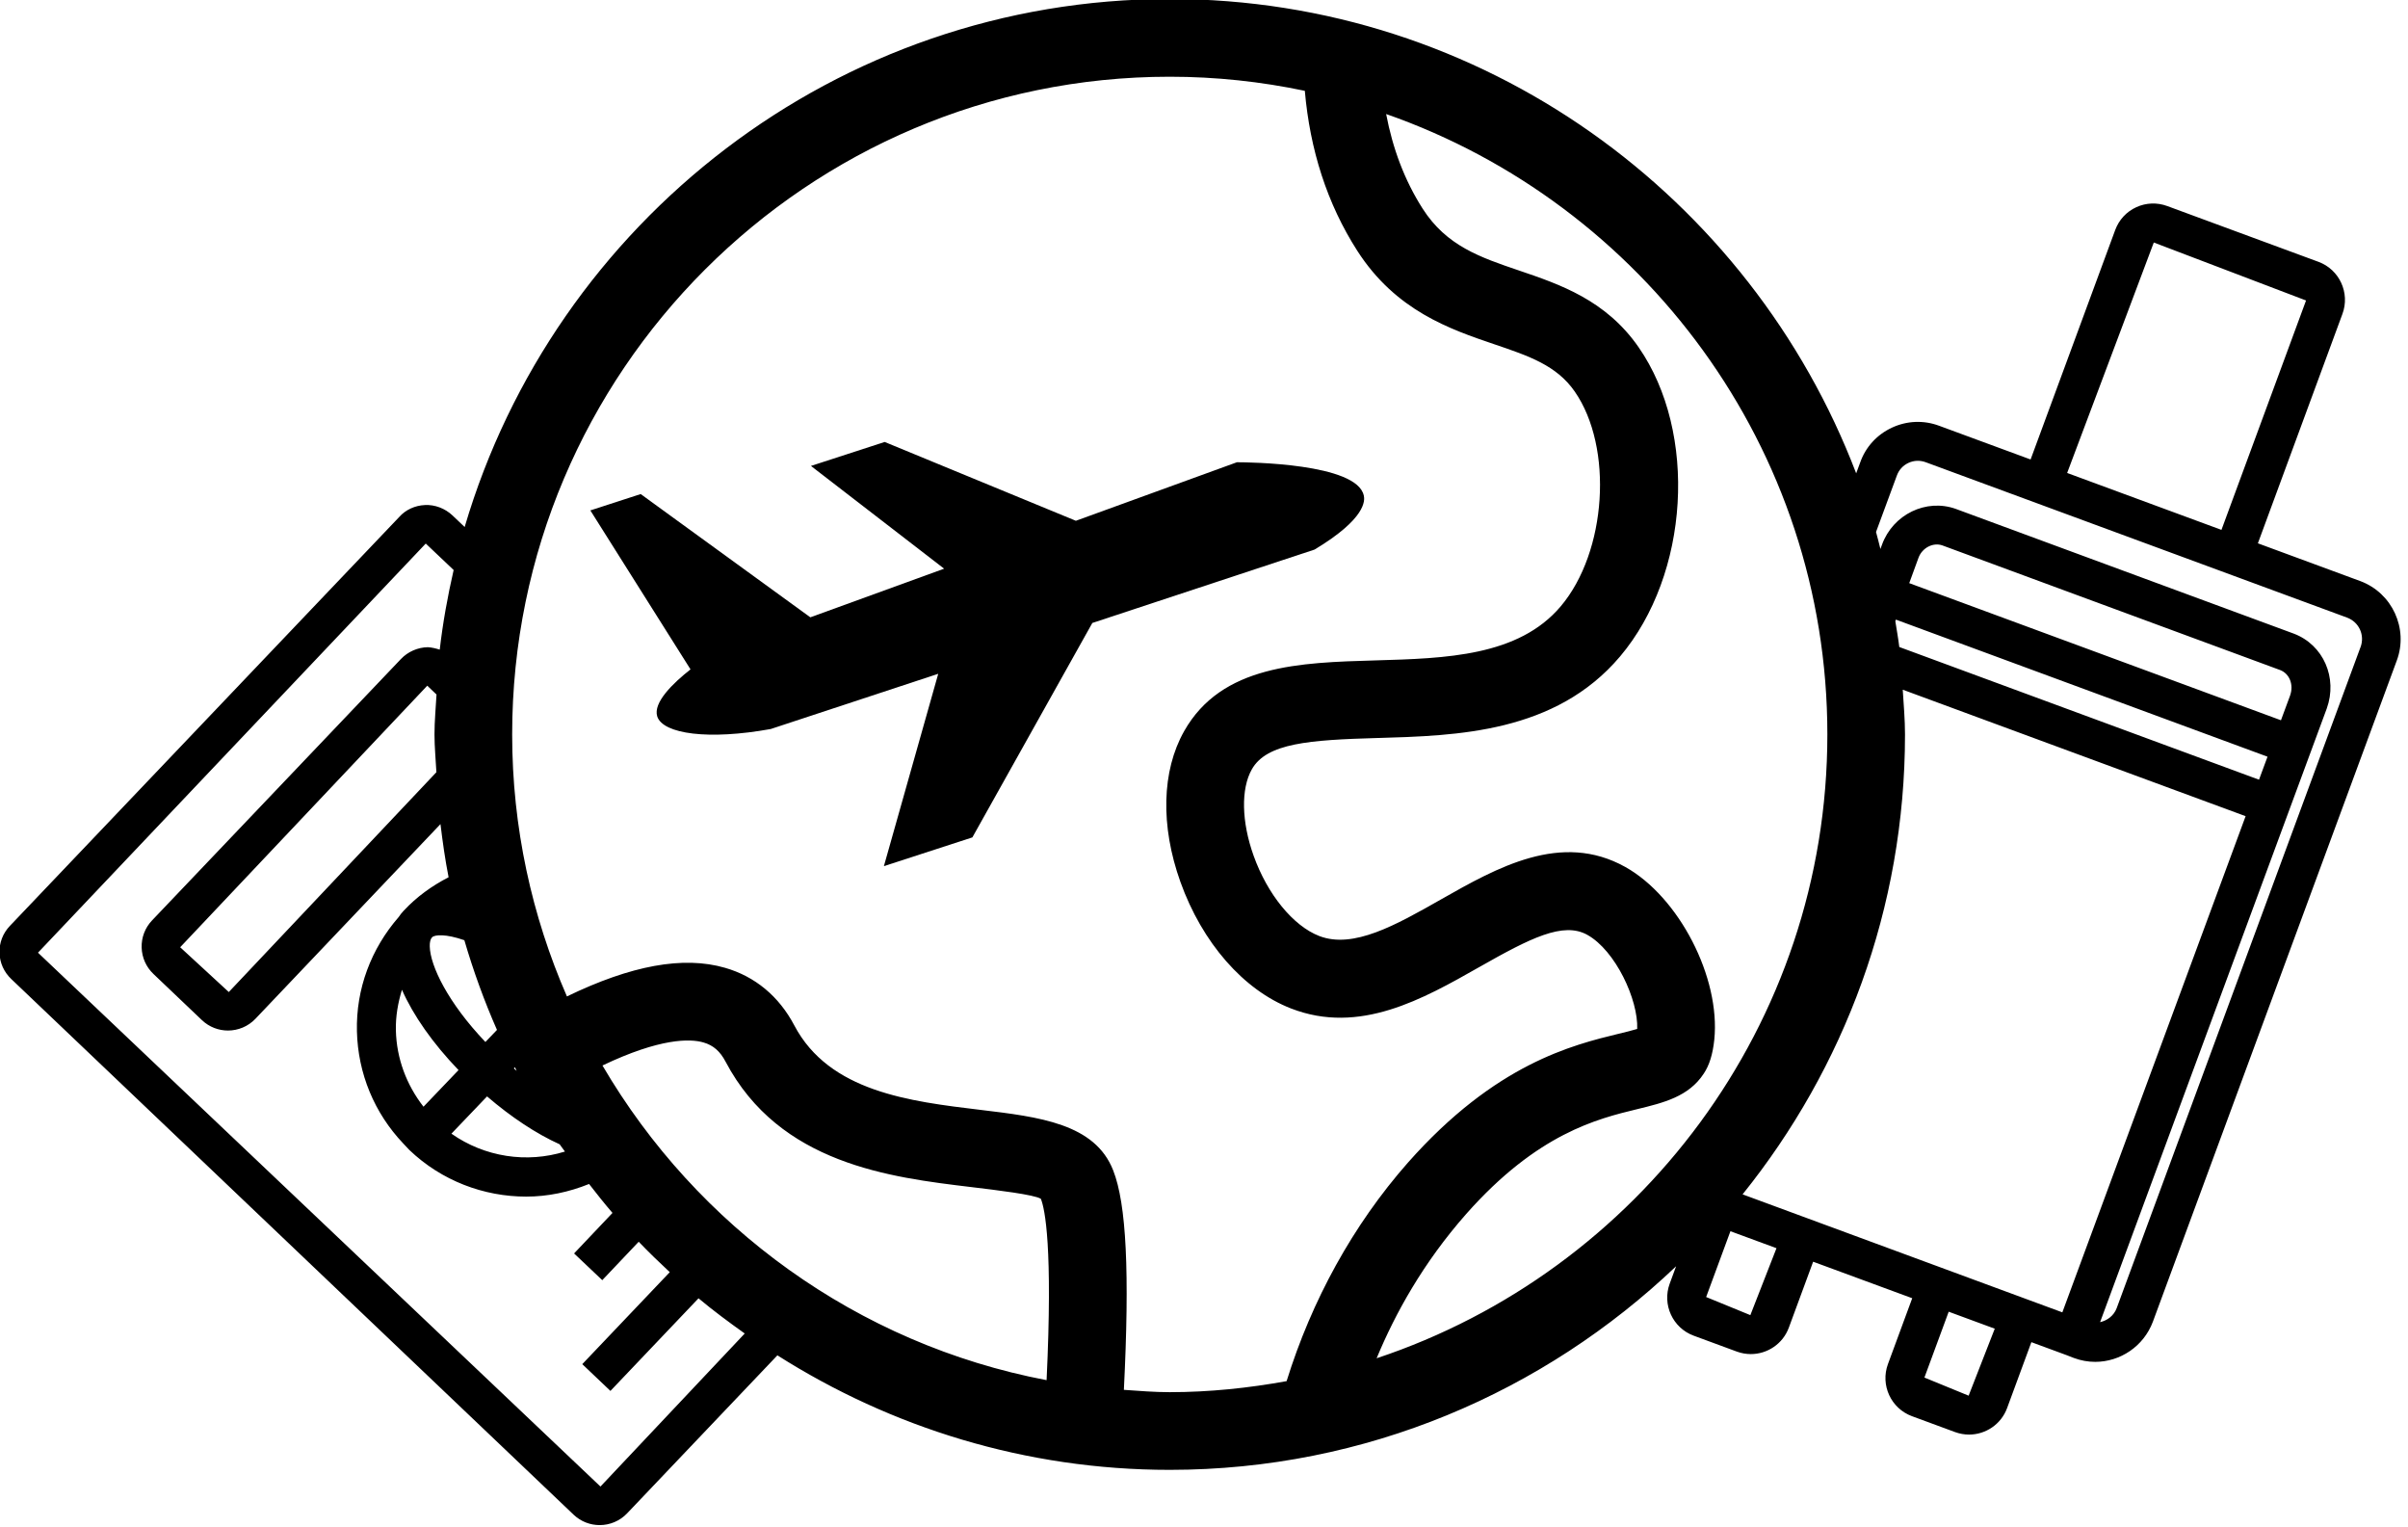 <?xml version="1.0" encoding="UTF-8"?>
<!DOCTYPE svg PUBLIC '-//W3C//DTD SVG 1.0//EN'
          'http://www.w3.org/TR/2001/REC-SVG-20010904/DTD/svg10.dtd'>
<svg data-name="line" height="39.3" preserveAspectRatio="xMidYMid meet" version="1.0" viewBox="1.1 14.7 62.0 39.3" width="62.0" xmlns="http://www.w3.org/2000/svg" xmlns:xlink="http://www.w3.org/1999/xlink" zoomAndPan="magnify"
><g id="change1_1"
  ><path d="m36.214,27.456c-.177-.832-2.972-.856-3.266-.857l-2.08.756c-.689.251-1.378.501-2.067.751l-4.923-2.029-1.898.617,3.429,2.645c-1.148.417-2.296.835-3.445,1.252l-3.999-2.905-.368-.268-1.297.421,2.579,4.092c-.455.358-.968.856-.857,1.211.148.456,1.332.613,2.923.324,1.437-.474,2.874-.947,4.311-1.421l.001-0-1.399,4.951,2.278-.74,3.089-5.52.001-0c1.908-.63,3.812-1.259,5.72-1.889,1.331-.8,1.297-1.264,1.269-1.392Z"
  /></g
  ><g id="change1_2"
  ><path d="m61.879,29.661l-2.644-.975,2.177-5.905c.2-.54-.077-1.142-.617-1.341l-3.894-1.436c-.261-.096-.543-.086-.795.029-.255.116-.448.326-.545.589l-2.178,5.906-2.353-.867c-.398-.149-.832-.132-1.22.049-.387.181-.677.501-.815.896l-.103.279c-2.719-7.127-9.606-12.211-17.676-12.211-8.584,0-15.84,5.747-18.152,13.592l-.315-.299c-.189-.179-.454-.28-.707-.266-.26.011-.499.123-.66.304L1.353,38.536c-.18.189-.274.436-.266.694.008.256.116.495.304.673l14.481,13.791c.188.177.428.265.668.265.258,0,.517-.102.708-.304l3.868-4.066c2.927,1.857,6.386,2.948,10.101,2.948,5.054,0,9.64-2.003,13.039-5.241l-.165.447c-.199.54.077,1.141.617,1.34l1.112.41c.118.043.24.064.359.064.425,0,.825-.261.98-.683l.625-1.695,2.551.94-.625,1.695c-.199.54.077,1.141.617,1.341l1.112.41c.118.043.24.064.359.064.425,0,.825-.261.98-.683l.625-1.696.909.335.185.072c.181.067.366.1.549.1.641,0,1.247-.396,1.486-1.035l6.28-17.02c.303-.819-.117-1.735-.936-2.042Zm-5.323-8.718l3.919,1.492-2.178,5.905-3.973-1.465,2.231-5.933Zm-2.357,27.539l-8.232-3.037c2.61-3.245,4.182-7.36,4.182-11.839,0-.389-.035-.769-.058-1.152l8.828,3.256-4.719,12.773Zm5.065-13.711l-9.262-3.416c-.027-.224-.067-.443-.102-.665l.015-.04,9.568,3.529-.219.592Zm.803-2.174l-.238.644-9.571-3.53.237-.649c.096-.264.381-.406.617-.322l8.695,3.208c.243.092.355.379.259.649Zm-32.02,17.631c-4.876-.928-9.006-3.954-11.435-8.1,1.483-.708,2.257-.694,2.601-.593.251.072.427.225.569.495,1.391,2.635,4.24,2.977,6.32,3.227.652.078,1.637.196,1.798.303.105.264.309,1.243.147,4.669Zm-16.598-10.05c.29.659.793,1.378,1.457,2.068l-.902.943c-.438-.563-.694-1.241-.711-1.964-.009-.361.054-.71.156-1.046Zm2.192,2.746c.622.535,1.266.96,1.869,1.233.043.064.092.123.136.186-.983.306-2.066.142-2.923-.46l.918-.96Zm.718-.751c.015.03.029.062.044.092-.024-.02-.048-.042-.073-.062l.028-.03Zm-.762-.651c-.963-1.011-1.421-1.961-1.432-2.461-.002-.106.016-.187.059-.232 0,0,0-0.0 0-0.0.065-.07.352-.094.832.074.232.792.511,1.563.84,2.309l-.298.311Zm-1.261-6.944l-5.345,5.659-1.252-1.153,6.362-6.733.238.227c-.018.342-.052.68-.052,1.027,0,.328.033.649.049.973Zm4.225,18.389l-14.483-13.743,9.984-10.532.718.681c-.154.672-.278,1.354-.358,2.05-.098-.031-.199-.056-.305-.063-.261.004-.514.115-.694.304l-6.41,6.731c-.179.189-.274.437-.266.698.008.259.116.5.304.679l1.251,1.191c.188.177.428.265.667.265.259,0,.517-.102.709-.304l4.763-5.01c.056.46.12.918.209,1.368-.431.222-.825.506-1.153.859-0.0.001-.001.001-.002.001-0.0 0-0.0 0-.001.001-.001.001-.001.001-.002.002-.005.005-.009.012-.014.017-.037.04-.075.086-.111.142-.714.82-1.103,1.852-1.077,2.944.026,1.086.448,2.104,1.194,2.889l.155.165c.831.795,1.919,1.201,3.01,1.201.551,0,1.098-.115,1.618-.325.196.253.395.503.603.745l-.989,1.043.726.688.938-.989c.258.27.526.528.8.783l-2.253,2.368.725.689,2.268-2.384c.382.32.784.617,1.19.906l-3.716,3.941Zm13.476-2.491c.151-3.016.065-4.786-.275-5.647-.469-1.205-1.903-1.377-3.421-1.559-1.823-.219-3.888-.467-4.789-2.173-.394-.749-1.011-1.262-1.785-1.484-1.076-.311-2.418-.062-4.07.737-.902-2.068-1.41-4.347-1.41-6.744,0-9.336,7.595-16.931,16.931-16.931,1.192,0,2.355.127,3.478.363.132,1.513.571,2.901,1.35,4.116.992,1.547,2.396,2.023,3.523,2.406.899.305,1.609.545,2.077,1.219.999,1.441.824,4.128-.361,5.529-1.088,1.287-2.959,1.34-4.77,1.392-1.947.056-3.962.113-4.927,1.823-.577,1.021-.612,2.435-.096,3.877.56,1.566,1.625,2.785,2.849,3.26,1.764.685,3.399-.244,4.844-1.064,1.319-.749,2.165-1.177,2.785-.831.724.403,1.314,1.672,1.284,2.422-.131.04-.314.085-.474.123-1.188.289-3.176.771-5.429,3.318-1.419,1.61-2.478,3.549-3.124,5.625-.979.177-1.981.284-3.01.284-.399,0-.789-.033-1.181-.06Zm6.508-.812c.476-1.149,1.199-2.459,2.306-3.714,1.836-2.075,3.38-2.45,4.402-2.698.683-.166,1.327-.322,1.715-.916.145-.216.232-.502.271-.874.163-1.595-.908-3.673-2.294-4.446-1.647-.918-3.295.015-4.747.839-1.158.658-2.255,1.279-3.132.939-.671-.26-1.334-1.072-1.689-2.068-.312-.87-.329-1.721-.046-2.221.382-.678,1.48-.757,3.243-.808,2.038-.058,4.574-.13,6.239-2.099,1.786-2.112,2.005-5.758.477-7.96-.843-1.216-2.03-1.618-3.077-1.974-1.002-.34-1.868-.633-2.482-1.591-.468-.731-.773-1.552-.941-2.438,6.603,2.311,11.36,8.588,11.36,15.97,0,7.473-4.873,13.82-11.604,16.059Zm9.622-1.11l-1.138-.466.625-1.694,1.186.437-.673,1.723Zm5.62,2.073l-1.138-.466.625-1.695,1.186.437-.673,1.725Zm10.091-19.27l-6.279,17.018c-.074.195-.242.318-.427.36l5.836-15.796c.285-.792-.086-1.639-.848-1.928l-8.706-3.212c-.762-.271-1.613.143-1.896.919l-.042.114c-.038-.146-.071-.294-.113-.438l.535-1.449c.052-.146.157-.263.299-.329.141-.066.298-.072.447-.017l10.847,3.999c.309.116.461.449.348.759Z"
  /></g
></svg
>

